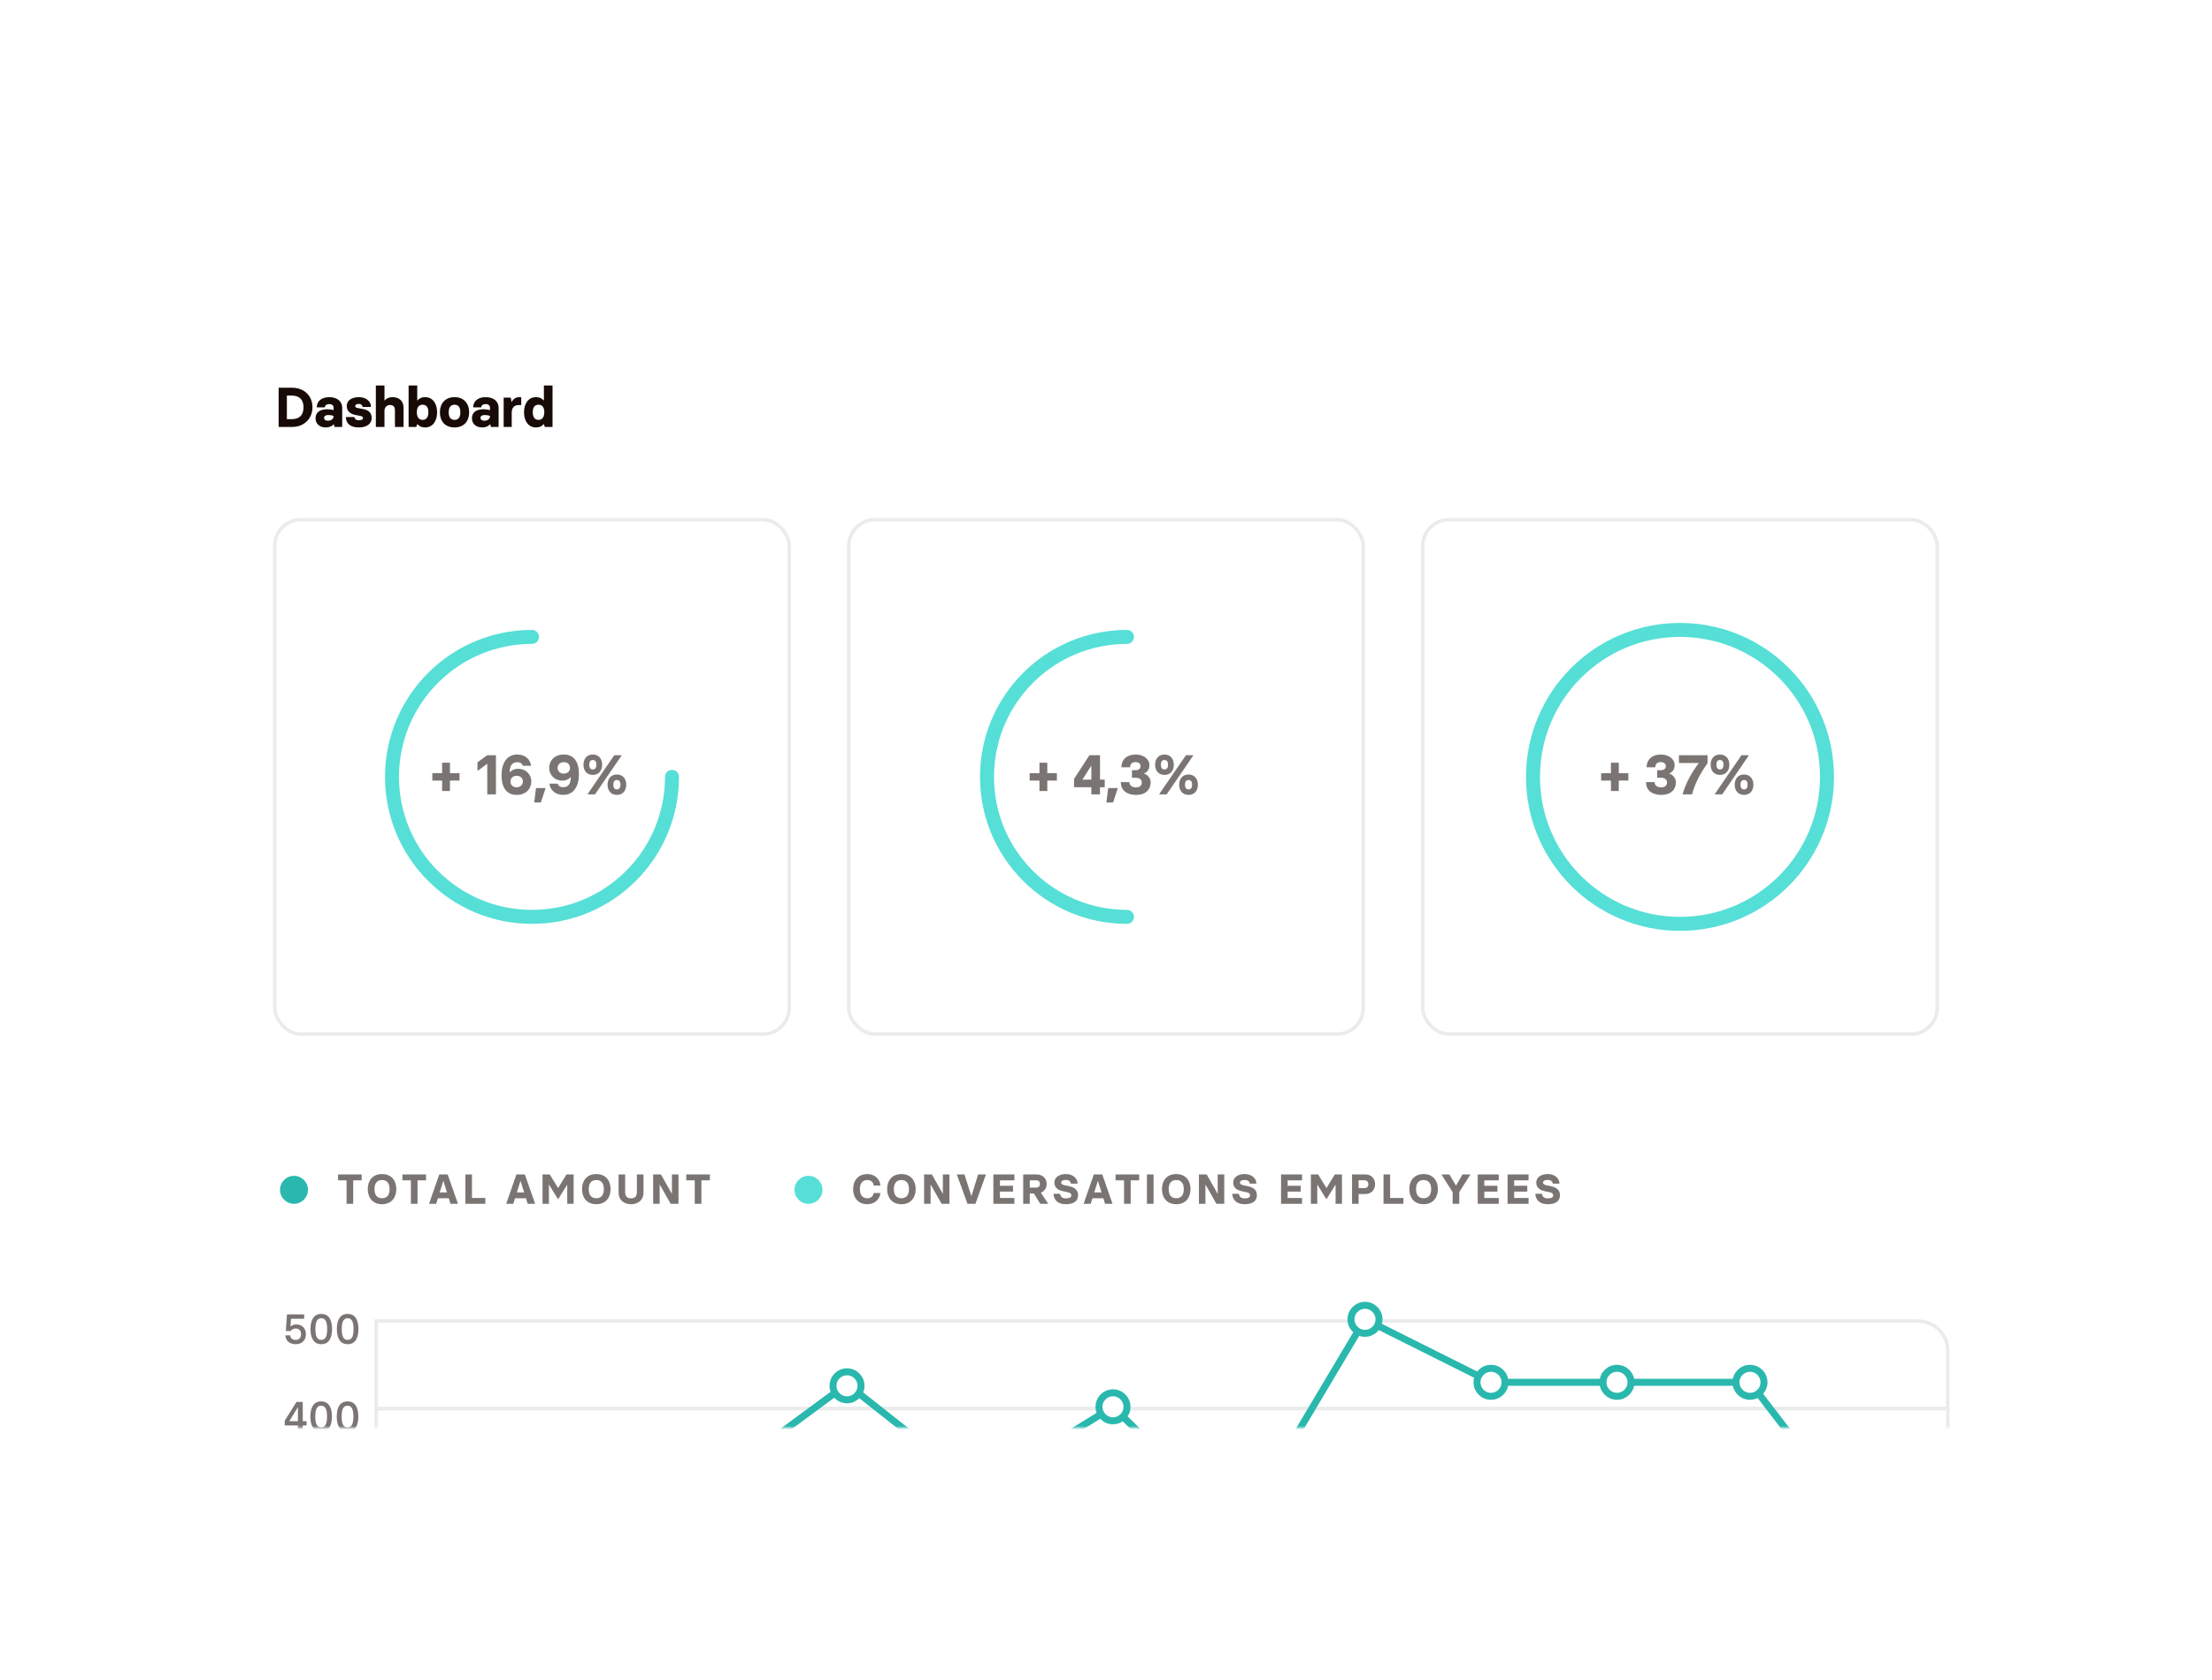 <svg width="632" height="480" viewBox="0 0 632 480" fill="none" xmlns="http://www.w3.org/2000/svg">
<g filter="url(#filter0_d)">
<rect x="40" y="72" width="552" height="336" rx="24" fill="white"/>
</g>
<mask id="mask0" mask-type="alpha" maskUnits="userSpaceOnUse" x="40" y="72" width="552" height="336">
<rect x="40" y="72" width="552" height="336" rx="24" fill="white"/>
</mask>
<g mask="url(#mask0)">
<path d="M79.612 122H83.484C86.988 122 89.276 119.52 89.276 116.4C89.276 113.04 86.828 110.8 83.484 110.8H79.612V122ZM81.964 119.776V113.04H83.34C85.436 113.04 86.716 114.08 86.716 116.4C86.716 118.736 85.436 119.776 83.34 119.776H81.964ZM93.086 122.144C94.126 122.144 94.862 121.776 95.326 121.248H95.39L95.566 122H97.774V116.496C97.774 114.752 96.398 113.488 94.11 113.488C91.646 113.488 90.51 114.832 90.51 116.4H92.814C92.814 115.888 93.262 115.472 94.03 115.472C94.942 115.472 95.31 115.92 95.31 116.496V117.184C94.974 117.072 94.142 116.944 93.518 116.944C91.214 116.944 90.158 117.968 90.158 119.52C90.158 121.008 91.198 122.144 93.086 122.144ZM93.71 120.224C92.974 120.224 92.59 119.872 92.59 119.392C92.59 118.944 93.006 118.592 93.806 118.592C94.286 118.592 94.798 118.656 95.31 118.864V118.944C95.31 119.632 94.718 120.224 93.71 120.224ZM102.526 122.144C104.654 122.144 106.19 121.2 106.19 119.472C106.19 117.712 104.99 117.12 103.71 116.88L102.11 116.576C101.71 116.496 101.486 116.32 101.486 116C101.486 115.68 101.854 115.424 102.462 115.424C103.294 115.424 103.582 115.904 103.566 116.288H105.998C105.998 114.736 104.686 113.488 102.51 113.488C100.27 113.488 99.07 114.608 99.07 115.968C99.07 117.648 100.286 118.336 101.63 118.592L102.862 118.832C103.438 118.944 103.71 119.12 103.71 119.488C103.71 119.776 103.406 120.096 102.526 120.096C101.646 120.096 101.278 119.632 101.278 119.168H98.814C98.862 120.88 99.918 122.144 102.526 122.144ZM107.386 122H109.85V117.36C109.85 116.352 110.554 115.728 111.434 115.728C112.41 115.728 112.842 116.304 112.842 117.264V122H115.306V116.496C115.306 114.64 114.058 113.488 112.202 113.488C111.114 113.488 110.378 113.888 109.914 114.432H109.85V110.16H107.386V122ZM121.497 122.144C123.609 122.144 124.889 120.32 124.889 117.808C124.889 115.312 123.609 113.488 121.497 113.488C120.313 113.488 119.673 113.952 119.273 114.432H119.209V110.16H116.745V122H118.953L119.209 121.2H119.273C119.673 121.68 120.313 122.144 121.497 122.144ZM120.745 119.984C119.529 119.984 119.097 118.976 119.097 117.808C119.097 116.64 119.497 115.648 120.745 115.648C121.993 115.648 122.393 116.64 122.393 117.808C122.393 118.976 121.961 119.984 120.745 119.984ZM129.865 122.144C132.585 122.144 134.041 120.32 134.041 117.824C134.041 115.312 132.553 113.488 129.865 113.488C127.177 113.488 125.689 115.312 125.689 117.824C125.689 120.336 127.145 122.144 129.865 122.144ZM129.865 119.984C128.857 119.984 128.201 119.344 128.201 117.824C128.201 116.32 128.841 115.648 129.865 115.648C130.889 115.648 131.529 116.304 131.529 117.824C131.529 119.344 130.889 119.984 129.865 119.984ZM137.773 122.144C138.813 122.144 139.549 121.776 140.013 121.248H140.077L140.253 122H142.461V116.496C142.461 114.752 141.085 113.488 138.797 113.488C136.333 113.488 135.197 114.832 135.197 116.4H137.501C137.501 115.888 137.949 115.472 138.717 115.472C139.629 115.472 139.997 115.92 139.997 116.496V117.184C139.661 117.072 138.829 116.944 138.205 116.944C135.901 116.944 134.845 117.968 134.845 119.52C134.845 121.008 135.885 122.144 137.773 122.144ZM138.397 120.224C137.661 120.224 137.277 119.872 137.277 119.392C137.277 118.944 137.693 118.592 138.493 118.592C138.973 118.592 139.485 118.656 139.997 118.864V118.944C139.997 119.632 139.405 120.224 138.397 120.224ZM143.902 122H146.206V117.872C146.206 116.528 146.958 115.744 148.126 115.744H148.926V113.488H148.35C147.278 113.488 146.574 114.112 146.206 114.848H146.142L145.95 113.632H143.902V122ZM153.112 122.144C154.296 122.144 154.936 121.68 155.336 121.2H155.4L155.656 122H157.864V110.16H155.4V114.432H155.336C154.936 113.952 154.296 113.488 153.112 113.488C151 113.488 149.72 115.312 149.72 117.808C149.72 120.32 151 122.144 153.112 122.144ZM153.864 119.984C152.648 119.984 152.216 118.976 152.216 117.808C152.216 116.64 152.616 115.648 153.864 115.648C155.112 115.648 155.512 116.64 155.512 117.808C155.512 118.976 155.08 119.984 153.864 119.984Z" fill="#170A07"/>
<path d="M84.454 384.108C86.386 384.108 87.406 382.896 87.406 381.204C87.406 379.644 86.362 378.468 84.67 378.468C83.914 378.468 83.374 378.72 83.038 379.044H82.99L83.146 376.836H86.902V375.6H81.994L81.67 380.352H83.038C83.35 379.932 83.77 379.62 84.466 379.62C85.546 379.62 86.014 380.376 86.014 381.228C86.014 382.116 85.582 382.884 84.454 382.884C83.446 382.884 82.954 382.26 82.918 381.576H81.538C81.538 382.98 82.69 384.108 84.454 384.108ZM91.795 384.108C94.015 384.108 94.879 382.284 94.879 379.776C94.879 377.28 94.015 375.456 91.795 375.456C89.575 375.456 88.711 377.28 88.711 379.776C88.711 382.284 89.575 384.108 91.795 384.108ZM91.795 382.884C90.475 382.884 90.115 381.612 90.115 379.776C90.115 377.952 90.487 376.68 91.795 376.68C93.103 376.68 93.475 377.952 93.475 379.776C93.475 381.612 93.115 382.884 91.795 382.884ZM99.331 384.108C101.551 384.108 102.415 382.284 102.415 379.776C102.415 377.28 101.551 375.456 99.331 375.456C97.111 375.456 96.246 377.28 96.246 379.776C96.246 382.284 97.111 384.108 99.331 384.108ZM99.331 382.884C98.01 382.884 97.65 381.612 97.65 379.776C97.65 377.952 98.022 376.68 99.331 376.68C100.639 376.68 101.011 377.952 101.011 379.776C101.011 381.612 100.651 382.884 99.331 382.884Z" fill="#7A7573"/>
<path d="M85.126 409H86.505V407.332H87.585V406.108H86.505V400.6H84.706L81.358 405.964V407.332H85.126V409ZM82.701 406.108V406.06L85.078 402.16H85.126V406.108H82.701ZM91.76 409.108C93.98 409.108 94.844 407.284 94.844 404.776C94.844 402.28 93.98 400.456 91.76 400.456C89.54 400.456 88.676 402.28 88.676 404.776C88.676 407.284 89.54 409.108 91.76 409.108ZM91.76 407.884C90.44 407.884 90.08 406.612 90.08 404.776C90.08 402.952 90.452 401.68 91.76 401.68C93.068 401.68 93.44 402.952 93.44 404.776C93.44 406.612 93.08 407.884 91.76 407.884ZM99.295 409.108C101.515 409.108 102.379 407.284 102.379 404.776C102.379 402.28 101.515 400.456 99.295 400.456C97.075 400.456 96.211 402.28 96.211 404.776C96.211 407.284 97.075 409.108 99.295 409.108ZM99.295 407.884C97.975 407.884 97.615 406.612 97.615 404.776C97.615 402.952 97.987 401.68 99.295 401.68C100.603 401.68 100.975 402.952 100.975 404.776C100.975 406.612 100.615 407.884 99.295 407.884Z" fill="#7A7573"/>
<path d="M108 377.5H107.5V378V402V402.5H108H556H556.5V402V386C556.5 381.306 552.694 377.5 548 377.5H108Z" stroke="#EAEBEC"/>
<rect x="107.5" y="402.5" width="449" height="25" stroke="#EAEBEC"/>
<path d="M108 450H132L168 452.5L206 422L242 395.5L280 425.5L318 402L354 437.5L390 377L426 395H462H500L523 425" stroke="#2AB8AE" stroke-width="2"/>
<circle cx="242" cy="396" r="4" fill="white" stroke="#2AB8AE" stroke-width="2"/>
<circle cx="318" cy="402" r="4" fill="white" stroke="#2AB8AE" stroke-width="2"/>
<circle cx="390" cy="377" r="4" fill="white" stroke="#2AB8AE" stroke-width="2"/>
<circle cx="426" cy="395" r="4" fill="white" stroke="#2AB8AE" stroke-width="2"/>
<circle cx="462" cy="395" r="4" fill="white" stroke="#2AB8AE" stroke-width="2"/>
<circle cx="500" cy="395" r="4" fill="white" stroke="#2AB8AE" stroke-width="2"/>
<circle cx="84" cy="340" r="4" fill="#2AB8AE"/>
<path d="M99.017 344H100.913V337.292H103.337V335.6H96.593V337.292H99.017V344ZM109.155 344.108C111.855 344.108 113.235 342.2 113.235 339.8C113.235 337.388 111.855 335.492 109.155 335.492C106.443 335.492 105.075 337.388 105.075 339.8C105.075 342.2 106.443 344.108 109.155 344.108ZM109.155 342.404C107.763 342.404 106.995 341.492 106.995 339.8C106.995 338.108 107.751 337.196 109.155 337.196C110.547 337.196 111.315 338.108 111.315 339.8C111.315 341.492 110.547 342.404 109.155 342.404ZM117.402 344H119.298V337.292H121.722V335.6H114.978V337.292H117.402V344ZM127.914 335.6H125.502L122.622 343.88V344H124.614L125.106 342.404H128.226L128.718 344H130.806V343.88L127.914 335.6ZM125.622 340.748L126.642 337.484H126.69L127.71 340.748H125.622ZM132.967 344H138.667V342.32H134.851V335.6H132.967V344ZM149.959 335.6H147.547L144.667 343.88V344H146.659L147.151 342.404H150.271L150.763 344H152.851V343.88L149.959 335.6ZM147.667 340.748L148.687 337.484H148.735L149.755 340.748H147.667ZM155.013 344H156.837V338.54H156.885L159.393 342.608H159.513L162.021 338.576H162.069V344H163.893V335.6H161.853L159.489 339.452H159.441L157.077 335.6H155.013V344ZM170.371 344.108C173.071 344.108 174.451 342.2 174.451 339.8C174.451 337.388 173.071 335.492 170.371 335.492C167.659 335.492 166.291 337.388 166.291 339.8C166.291 342.2 167.659 344.108 170.371 344.108ZM170.371 342.404C168.979 342.404 168.211 341.492 168.211 339.8C168.211 338.108 168.967 337.196 170.371 337.196C171.763 337.196 172.531 338.108 172.531 339.8C172.531 341.492 171.763 342.404 170.371 342.404ZM180.286 344.108C182.29 344.108 183.862 342.968 183.862 340.676V335.6H181.966V340.652C181.966 341.588 181.63 342.428 180.286 342.428C178.966 342.428 178.618 341.588 178.618 340.652V335.6H176.734V340.676C176.734 342.968 178.318 344.108 180.286 344.108ZM186.62 344H188.48V338.552H188.528L191.624 344H193.856V335.6H191.984V341.084H191.936L188.84 335.6H186.62V344ZM198.502 344H200.398V337.292H202.822V335.6H196.078V337.292H198.502V344Z" fill="#7A7573"/>
<circle cx="231" cy="340" r="4" fill="#56DFD7"/>
<path d="M247.825 344.108C249.961 344.108 251.377 342.644 251.545 340.916H249.637C249.493 341.708 248.953 342.416 247.825 342.416C246.433 342.416 245.677 341.504 245.677 339.812C245.677 338.12 246.433 337.196 247.825 337.196C249.001 337.196 249.553 337.964 249.625 338.768H251.545C251.425 336.992 249.973 335.492 247.825 335.492C245.125 335.492 243.757 337.388 243.757 339.812C243.757 342.2 245.125 344.108 247.825 344.108ZM257.545 344.108C260.245 344.108 261.625 342.2 261.625 339.8C261.625 337.388 260.245 335.492 257.545 335.492C254.833 335.492 253.465 337.388 253.465 339.8C253.465 342.2 254.833 344.108 257.545 344.108ZM257.545 342.404C256.153 342.404 255.385 341.492 255.385 339.8C255.385 338.108 256.141 337.196 257.545 337.196C258.937 337.196 259.705 338.108 259.705 339.8C259.705 341.492 258.937 342.404 257.545 342.404ZM264.028 344H265.888V338.552H265.936L269.032 344H271.264V335.6H269.392V341.084H269.344L266.248 335.6H264.028V344ZM276.425 344H278.693L281.657 335.72V335.6H279.473L277.565 341.756H277.517L275.573 335.6H273.425V335.72L276.425 344ZM283.818 344H289.818V342.332H285.702V340.508H289.446V338.828H285.702V337.28H289.818V335.6H283.818V344ZM297.394 340.808C298.414 340.4 299.05 339.488 299.05 338.276C299.05 336.848 297.97 335.6 296.182 335.6H292.342V344H294.226V341.036H295.402L297.214 344H299.422V343.88L297.394 340.808ZM294.226 337.28H296.086C296.818 337.28 297.118 337.784 297.118 338.288C297.118 338.816 296.842 339.356 296.086 339.356H294.226V337.28ZM304.521 344.108C307.041 344.108 308.025 343.028 308.025 341.528C308.025 339.884 306.837 339.248 305.277 338.924L304.137 338.684C303.357 338.516 303.189 338.228 303.189 337.904C303.189 337.556 303.525 337.172 304.509 337.172C305.505 337.172 305.925 337.676 305.973 338.228H307.881C307.869 336.62 306.453 335.492 304.533 335.492C302.553 335.492 301.257 336.488 301.257 337.904C301.257 339.512 302.397 340.112 303.849 340.424L305.073 340.688C305.817 340.844 306.093 341.12 306.093 341.576C306.093 342.08 305.673 342.44 304.521 342.44C303.609 342.44 302.973 342.032 302.889 341.12H300.981C301.089 342.932 302.277 344.108 304.521 344.108ZM314.935 335.6H312.523L309.643 343.88V344H311.635L312.127 342.404H315.247L315.739 344H317.827V343.88L314.935 335.6ZM312.643 340.748L313.663 337.484H313.711L314.731 340.748H312.643ZM321.156 344H323.052V337.292H325.476V335.6H318.732V337.292H321.156V344ZM327.693 344H329.589V335.6H327.693V344ZM336.067 344.108C338.767 344.108 340.147 342.2 340.147 339.8C340.147 337.388 338.767 335.492 336.067 335.492C333.355 335.492 331.987 337.388 331.987 339.8C331.987 342.2 333.355 344.108 336.067 344.108ZM336.067 342.404C334.675 342.404 333.907 341.492 333.907 339.8C333.907 338.108 334.663 337.196 336.067 337.196C337.459 337.196 338.227 338.108 338.227 339.8C338.227 341.492 337.459 342.404 336.067 342.404ZM342.55 344H344.41V338.552H344.458L347.554 344H349.786V335.6H347.914V341.084H347.866L344.77 335.6H342.55V344ZM355.608 344.108C358.128 344.108 359.112 343.028 359.112 341.528C359.112 339.884 357.924 339.248 356.364 338.924L355.224 338.684C354.444 338.516 354.276 338.228 354.276 337.904C354.276 337.556 354.612 337.172 355.596 337.172C356.592 337.172 357.012 337.676 357.06 338.228H358.968C358.956 336.62 357.54 335.492 355.62 335.492C353.64 335.492 352.344 336.488 352.344 337.904C352.344 339.512 353.484 340.112 354.936 340.424L356.16 340.688C356.904 340.844 357.18 341.12 357.18 341.576C357.18 342.08 356.76 342.44 355.608 342.44C354.696 342.44 354.06 342.032 353.976 341.12H352.068C352.176 342.932 353.364 344.108 355.608 344.108ZM366.013 344H372.013V342.332H367.897V340.508H371.641V338.828H367.897V337.28H372.013V335.6H366.013V344ZM374.538 344H376.362V338.54H376.41L378.918 342.608H379.038L381.546 338.576H381.594V344H383.418V335.6H381.378L379.014 339.452H378.966L376.602 335.6H374.538V344ZM386.296 344H388.18V341.192H390.112C391.804 341.192 392.884 339.98 392.884 338.372C392.884 336.812 391.828 335.6 390.112 335.6H386.296V344ZM388.18 339.512V337.268H389.74C390.508 337.268 390.964 337.652 390.964 338.372C390.964 339.14 390.544 339.512 389.74 339.512H388.18ZM395.289 344H400.989V342.32H397.173V335.6H395.289V344ZM406.745 344.108C409.445 344.108 410.825 342.2 410.825 339.8C410.825 337.388 409.445 335.492 406.745 335.492C404.033 335.492 402.665 337.388 402.665 339.8C402.665 342.2 404.033 344.108 406.745 344.108ZM406.745 342.404C405.353 342.404 404.585 341.492 404.585 339.8C404.585 338.108 405.341 337.196 406.745 337.196C408.137 337.196 408.905 338.108 408.905 339.8C408.905 341.492 408.137 342.404 406.745 342.404ZM415.043 344H416.939V340.64L420.047 335.72V335.6H417.851L416.027 338.768H415.979L414.107 335.6H411.911V335.72L415.043 340.664V344ZM422.21 344H428.21V342.332H424.094V340.508H427.838V338.828H424.094V337.28H428.21V335.6H422.21V344ZM430.734 344H436.734V342.332H432.618V340.508H436.362V338.828H432.618V337.28H436.734V335.6H430.734V344ZM442.198 344.108C444.718 344.108 445.702 343.028 445.702 341.528C445.702 339.884 444.514 339.248 442.954 338.924L441.814 338.684C441.034 338.516 440.866 338.228 440.866 337.904C440.866 337.556 441.202 337.172 442.186 337.172C443.182 337.172 443.602 337.676 443.65 338.228H445.558C445.546 336.62 444.13 335.492 442.21 335.492C440.23 335.492 438.934 336.488 438.934 337.904C438.934 339.512 440.074 340.112 441.526 340.424L442.75 340.688C443.494 340.844 443.77 341.12 443.77 341.576C443.77 342.08 443.35 342.44 442.198 342.44C441.286 342.44 440.65 342.032 440.566 341.12H438.658C438.766 342.932 439.954 344.108 442.198 344.108Z" fill="#7A7573"/>
<rect x="406.5" y="148.5" width="147" height="147" rx="7.5" stroke="#EAEBEC"/>
<rect x="242.5" y="148.5" width="147" height="147" rx="7.5" stroke="#EAEBEC"/>
<rect x="78.5" y="148.5" width="147" height="147" rx="7.5" stroke="#EAEBEC"/>
<path d="M480 264C503.196 264 522 245.196 522 222C522 211.329 518.018 201.583 511.461 194.174C503.769 185.484 492.523 180 480 180C456.804 180 438 198.804 438 222C438 245.196 456.804 264 480 264Z" stroke="#56DFD7" stroke-width="4" stroke-linecap="round"/>
<path d="M322 262C299.909 262 282 244.091 282 222C282 199.909 299.909 182 322 182" stroke="#56DFD7" stroke-width="4" stroke-linecap="round"/>
<path d="M192 222C192 244.091 174.091 262 152 262C129.909 262 112 244.091 112 222C112 199.909 129.909 182 152 182" stroke="#56DFD7" stroke-width="4" stroke-linecap="round"/>
<path d="M126.318 226.04H128.558V223.048H131.294V220.936H128.558V217.944H126.318V220.936H123.518V223.048H126.318V226.04ZM139.219 227H141.699V215.8H139.203L136.419 217.848V220.2H136.579L139.155 218.28H139.219V227ZM147.616 227.144C150.256 227.144 151.808 225.416 151.808 223.288C151.808 221.544 150.464 219.688 148.048 219.688C146.928 219.688 146.192 220.12 145.68 220.664H145.616C145.616 218.648 146.496 217.8 147.792 217.8C148.736 217.8 149.232 218.28 149.392 218.824H151.744C151.536 217.144 150.208 215.608 147.792 215.608C144.768 215.608 143.296 218.12 143.296 221.576C143.296 224.968 144.688 227.144 147.616 227.144ZM147.616 224.968C146.592 224.968 145.856 224.36 145.856 223.32C145.856 222.36 146.592 221.688 147.616 221.688C148.72 221.688 149.392 222.36 149.392 223.32C149.392 224.36 148.56 224.968 147.616 224.968ZM152.645 229.304H154.533L155.845 225.352V225.192H153.141L152.645 229.144V229.304ZM160.922 227.144C163.946 227.144 165.418 224.632 165.418 221.176C165.418 217.784 164.026 215.608 161.098 215.608C158.458 215.608 156.906 217.336 156.906 219.464C156.906 221.208 158.25 223.064 160.666 223.064C161.786 223.064 162.522 222.632 163.034 222.088H163.098C163.098 224.104 162.218 224.952 160.922 224.952C159.978 224.952 159.482 224.472 159.322 223.928H156.97C157.178 225.608 158.506 227.144 160.922 227.144ZM161.098 221.064C159.994 221.064 159.322 220.392 159.322 219.432C159.322 218.392 160.154 217.784 161.098 217.784C162.122 217.784 162.858 218.392 162.858 219.432C162.858 220.392 162.122 221.064 161.098 221.064ZM169.375 221.432C171.039 221.432 172.047 220.248 172.047 218.52C172.047 216.792 171.023 215.608 169.375 215.608C167.711 215.608 166.703 216.792 166.703 218.52C166.703 220.248 167.711 221.432 169.375 221.432ZM167.935 227H169.999L177.551 215.96V215.8H175.519L167.935 226.84V227ZM169.375 219.864C168.783 219.864 168.367 219.528 168.367 218.52C168.367 217.512 168.783 217.176 169.375 217.176C169.967 217.176 170.383 217.512 170.383 218.52C170.383 219.528 169.967 219.864 169.375 219.864ZM176.255 227.144C177.919 227.144 178.927 225.96 178.927 224.232C178.927 222.504 177.903 221.32 176.255 221.32C174.591 221.32 173.583 222.504 173.583 224.232C173.583 225.96 174.591 227.144 176.255 227.144ZM176.255 225.576C175.663 225.576 175.247 225.24 175.247 224.232C175.247 223.224 175.663 222.888 176.255 222.888C176.847 222.888 177.263 223.224 177.263 224.232C177.263 225.24 176.847 225.576 176.255 225.576Z" fill="#7A7573"/>
<path d="M460.271 226.04H462.511V223.048H465.247V220.936H462.511V217.944H460.271V220.936H457.471V223.048H460.271V226.04ZM474.629 227.144C477.589 227.144 478.821 225.448 478.821 223.592C478.821 222.344 477.957 221.368 476.949 221.064V221C477.829 220.664 478.469 219.88 478.469 218.632C478.469 216.824 476.709 215.608 474.533 215.608C472.117 215.608 470.469 216.984 470.469 219.256H472.949C472.949 218.376 473.429 217.768 474.485 217.768C475.445 217.768 475.941 218.28 475.941 218.888C475.941 219.624 475.477 220.088 474.421 220.088H473.477V222.248H474.453C475.813 222.248 476.293 222.872 476.293 223.624C476.293 224.376 475.813 224.984 474.613 224.984C473.093 224.984 472.757 224.12 472.757 223.496H470.293C470.293 225.976 472.197 227.144 474.629 227.144ZM480.781 227H483.437C484.221 224.04 485.725 221.064 487.869 218.104V215.8H479.693V218.024H485.341V218.088C483.149 221 481.613 223.928 480.781 226.84V227ZM491.421 221.432C493.085 221.432 494.093 220.248 494.093 218.52C494.093 216.792 493.069 215.608 491.421 215.608C489.757 215.608 488.749 216.792 488.749 218.52C488.749 220.248 489.757 221.432 491.421 221.432ZM489.981 227H492.045L499.597 215.96V215.8H497.565L489.981 226.84V227ZM491.421 219.864C490.829 219.864 490.413 219.528 490.413 218.52C490.413 217.512 490.829 217.176 491.421 217.176C492.013 217.176 492.429 217.512 492.429 218.52C492.429 219.528 492.013 219.864 491.421 219.864ZM498.301 227.144C499.965 227.144 500.973 225.96 500.973 224.232C500.973 222.504 499.949 221.32 498.301 221.32C496.637 221.32 495.629 222.504 495.629 224.232C495.629 225.96 496.637 227.144 498.301 227.144ZM498.301 225.576C497.709 225.576 497.293 225.24 497.293 224.232C497.293 223.224 497.709 222.888 498.301 222.888C498.893 222.888 499.309 223.224 499.309 224.232C499.309 225.24 498.893 225.576 498.301 225.576Z" fill="#7A7573"/>
<path d="M296.989 226.04H299.229V223.048H301.965V220.936H299.229V217.944H296.989V220.936H294.189V223.048H296.989V226.04ZM311.811 227H314.291V224.952H315.635V222.776H314.291V215.8H311.267L306.867 222.584V224.952H311.811V227ZM309.299 222.776V222.712L311.747 218.856H311.811V222.776H309.299ZM316.13 229.304H318.018L319.33 225.352V225.192H316.626L316.13 229.144V229.304ZM324.566 227.144C327.526 227.144 328.758 225.448 328.758 223.592C328.758 222.344 327.894 221.368 326.886 221.064V221C327.766 220.664 328.406 219.88 328.406 218.632C328.406 216.824 326.646 215.608 324.47 215.608C322.054 215.608 320.406 216.984 320.406 219.256H322.886C322.886 218.376 323.366 217.768 324.422 217.768C325.382 217.768 325.878 218.28 325.878 218.888C325.878 219.624 325.414 220.088 324.358 220.088H323.414V222.248H324.39C325.75 222.248 326.23 222.872 326.23 223.624C326.23 224.376 325.75 224.984 324.55 224.984C323.03 224.984 322.694 224.12 322.694 223.496H320.23C320.23 225.976 322.134 227.144 324.566 227.144ZM332.703 221.432C334.367 221.432 335.375 220.248 335.375 218.52C335.375 216.792 334.351 215.608 332.703 215.608C331.039 215.608 330.031 216.792 330.031 218.52C330.031 220.248 331.039 221.432 332.703 221.432ZM331.263 227H333.327L340.879 215.96V215.8H338.847L331.263 226.84V227ZM332.703 219.864C332.111 219.864 331.695 219.528 331.695 218.52C331.695 217.512 332.111 217.176 332.703 217.176C333.295 217.176 333.711 217.512 333.711 218.52C333.711 219.528 333.295 219.864 332.703 219.864ZM339.583 227.144C341.247 227.144 342.255 225.96 342.255 224.232C342.255 222.504 341.231 221.32 339.583 221.32C337.919 221.32 336.911 222.504 336.911 224.232C336.911 225.96 337.919 227.144 339.583 227.144ZM339.583 225.576C338.991 225.576 338.575 225.24 338.575 224.232C338.575 223.224 338.991 222.888 339.583 222.888C340.175 222.888 340.591 223.224 340.591 224.232C340.591 225.24 340.175 225.576 339.583 225.576Z" fill="#7A7573"/>
</g>
<defs>
<filter id="filter0_d" x="24" y="60" width="584" height="368" filterUnits="userSpaceOnUse" color-interpolation-filters="sRGB">
<feFlood flood-opacity="0" result="BackgroundImageFix"/>
<feColorMatrix in="SourceAlpha" type="matrix" values="0 0 0 0 0 0 0 0 0 0 0 0 0 0 0 0 0 0 127 0"/>
<feOffset dy="4"/>
<feGaussianBlur stdDeviation="8"/>
<feColorMatrix type="matrix" values="0 0 0 0 0.22 0 0 0 0 0.18 0 0 0 0 0.173 0 0 0 0.08 0"/>
<feBlend mode="normal" in2="BackgroundImageFix" result="effect1_dropShadow"/>
<feBlend mode="normal" in="SourceGraphic" in2="effect1_dropShadow" result="shape"/>
</filter>
</defs>
</svg>
